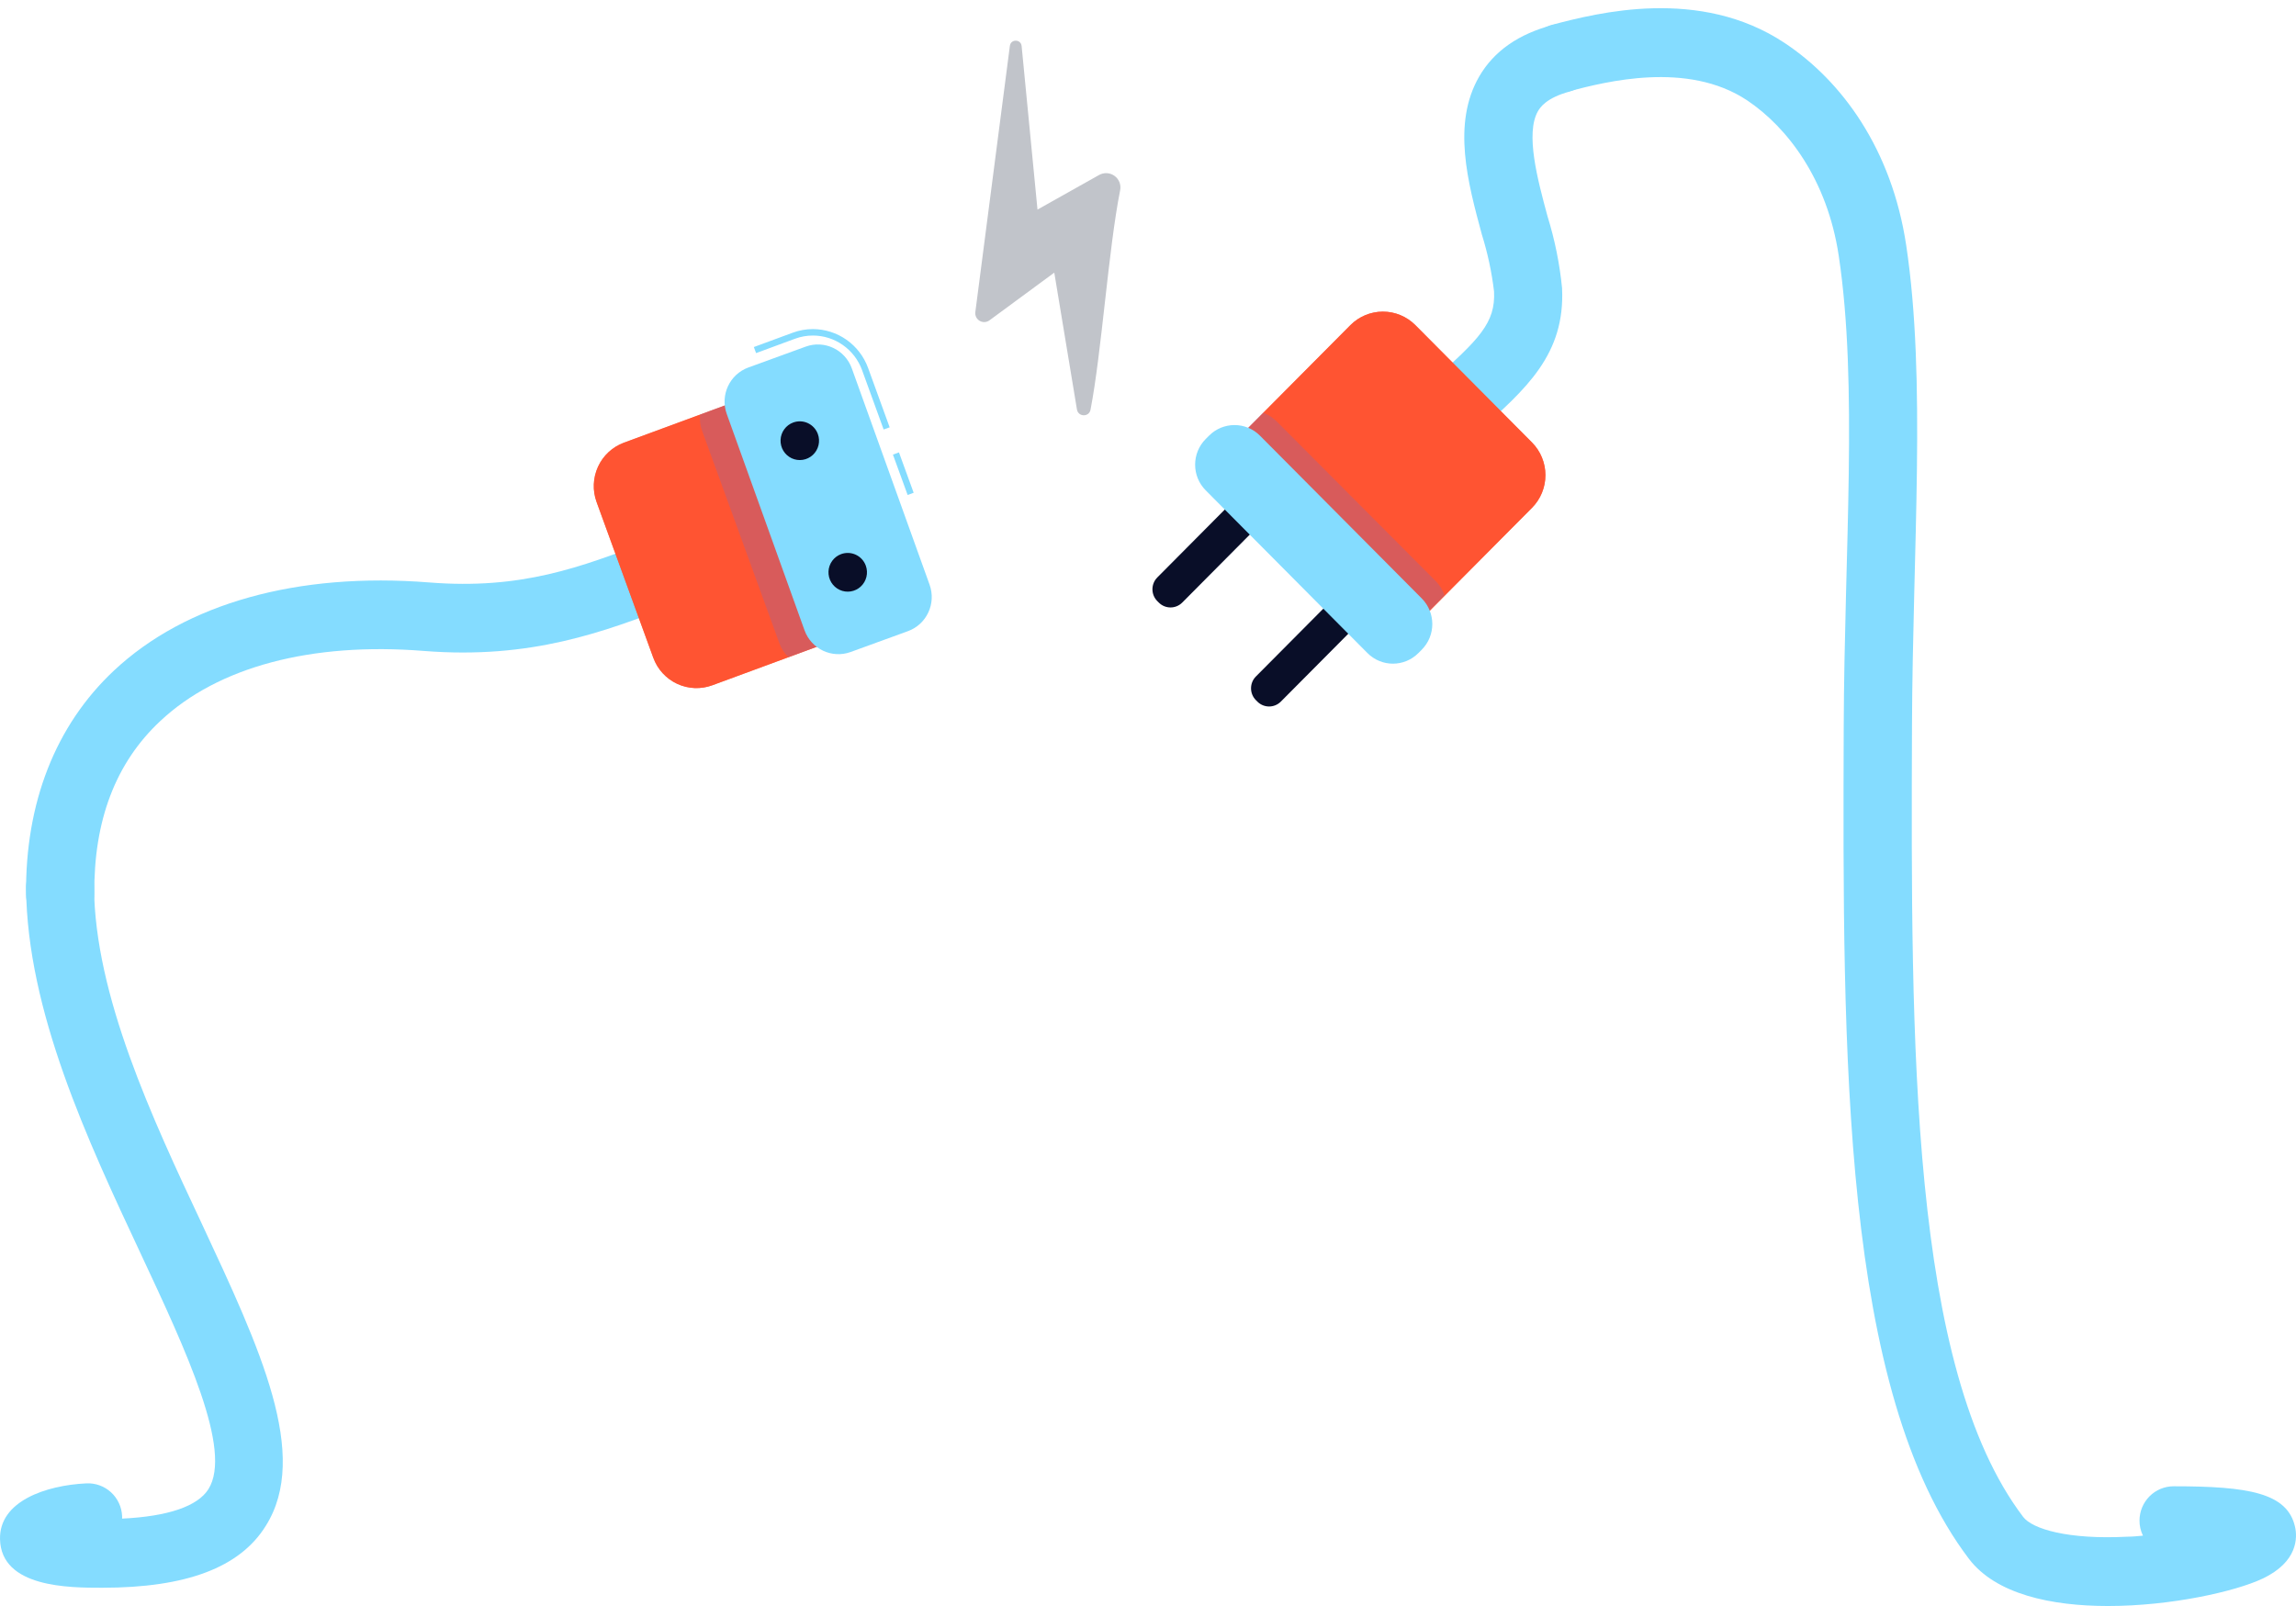 <svg width="273" height="191" viewBox="0 0 273 191" fill="none" xmlns="http://www.w3.org/2000/svg">
<path d="M12.154 188.82C8.256 188.82 0.139 188.82 0.002 183.047C-0.105 178.518 5.464 176.637 10.27 176.407C10.803 176.381 11.335 176.461 11.837 176.643C12.338 176.824 12.8 177.103 13.194 177.463C13.589 177.824 13.909 178.26 14.136 178.745C14.364 179.23 14.494 179.756 14.519 180.291V180.598C19.966 180.337 23.491 179.14 24.78 177.098C27.687 172.492 22.118 160.601 16.739 149.11C10.407 135.591 3.236 120.277 3.099 105.607C3.094 105.071 3.194 104.539 3.393 104.041C3.592 103.544 3.887 103.091 4.261 102.708C4.634 102.325 5.078 102.02 5.569 101.81C6.059 101.6 6.586 101.49 7.119 101.485C8.188 101.487 9.214 101.912 9.974 102.67C10.733 103.427 11.166 104.454 11.178 105.53C11.3 118.411 18.044 132.866 24.04 145.624C30.906 160.348 36.895 173.068 31.593 181.474C28.518 186.417 22.148 188.82 12.154 188.82Z" fill="#84DCFF"/>
<path d="M7.159 110.42C6.089 110.42 5.062 109.995 4.302 109.238C3.542 108.48 3.11 107.451 3.1 106.375C2.993 95.474 6.602 86.27 13.536 79.76C22.073 71.746 35.385 68.023 51.04 69.267C62.018 70.142 69.059 67.455 77.207 64.331C78.55 63.824 79.9 63.302 81.288 62.795C82.3 62.425 83.417 62.474 84.392 62.932C85.368 63.39 86.123 64.219 86.491 65.237C86.86 66.255 86.811 67.378 86.356 68.36C85.901 69.342 85.077 70.101 84.065 70.472C82.715 70.963 81.403 71.47 80.098 71.969C71.79 75.147 63.208 78.425 50.399 77.412C37.048 76.344 25.926 79.3 19.075 85.733C13.735 90.707 11.133 97.624 11.217 106.298C11.222 106.834 11.122 107.366 10.923 107.864C10.723 108.361 10.429 108.814 10.055 109.197C9.682 109.58 9.237 109.885 8.747 110.095C8.256 110.305 7.73 110.415 7.197 110.42H7.159Z" fill="#84DCFF"/>
<path d="M101.02 75.478L84.694 81.496C83.332 81.998 81.828 81.935 80.511 81.321C79.195 80.707 78.176 79.592 77.677 78.221L70.935 59.704C70.436 58.333 70.498 56.819 71.109 55.495C71.719 54.171 72.827 53.145 74.189 52.642L90.515 46.624L101.012 75.457L101.02 75.478Z" fill="#FF5533"/>
<path opacity="0.7" d="M101.02 75.478L84.694 81.496C83.332 81.998 81.828 81.935 80.511 81.321C79.195 80.707 78.176 79.592 77.677 78.221L70.935 59.704C70.436 58.333 70.498 56.819 71.109 55.495C71.719 54.171 72.827 53.145 74.189 52.642L90.515 46.624L101.012 75.457L101.02 75.478Z" fill="#FF5533"/>
<path opacity="0.2" d="M83.241 49.293L90.527 46.614L101.024 75.462L93.739 78.148C93.254 77.676 92.883 77.099 92.655 76.46L83.501 51.288C83.261 50.653 83.172 49.969 83.241 49.293Z" fill="#407BFF"/>
<path d="M106.888 53.799L106.172 54.063L107.92 58.864L108.636 58.6L106.888 53.799Z" fill="#84DCFF"/>
<path d="M105.066 51.074L102.495 43.996C102.054 42.796 101.258 41.76 100.215 41.029C99.172 40.297 97.931 39.905 96.659 39.904C95.936 39.902 95.217 40.03 94.538 40.28L89.9 41.992L89.633 41.271L94.279 39.559C95.041 39.278 95.847 39.135 96.659 39.137C98.088 39.14 99.481 39.583 100.653 40.406C101.824 41.23 102.717 42.394 103.212 43.742L105.783 50.82L105.066 51.074Z" fill="#84DCFF"/>
<path d="M101.145 77.538L107.958 75.058C110.184 74.248 111.336 71.776 110.531 69.536L101.284 43.812C100.478 41.572 98.022 40.413 95.796 41.223L88.983 43.703C86.757 44.513 85.606 46.985 86.411 49.225L95.658 74.95C96.463 77.189 98.92 78.348 101.145 77.538Z" fill="#84DCFF"/>
<path d="M97.247 51.619C97.402 52.047 97.428 52.511 97.321 52.954C97.214 53.397 96.978 53.798 96.645 54.106C96.311 54.414 95.894 54.616 95.447 54.685C94.999 54.755 94.541 54.689 94.13 54.497C93.72 54.304 93.375 53.993 93.14 53.604C92.906 53.214 92.791 52.763 92.811 52.308C92.831 51.852 92.985 51.413 93.253 51.046C93.521 50.679 93.891 50.4 94.317 50.245C94.887 50.037 95.515 50.065 96.064 50.322C96.613 50.58 97.039 51.046 97.247 51.619Z" fill="#090E28"/>
<path d="M102.947 67.271C103.102 67.699 103.127 68.163 103.02 68.605C102.913 69.048 102.677 69.448 102.344 69.756C102.011 70.064 101.594 70.266 101.147 70.335C100.7 70.405 100.242 70.34 99.832 70.148C99.421 69.956 99.077 69.646 98.841 69.257C98.606 68.868 98.491 68.417 98.51 67.962C98.529 67.507 98.682 67.068 98.948 66.701C99.216 66.333 99.585 66.053 100.01 65.897C100.292 65.793 100.592 65.746 100.893 65.758C101.193 65.771 101.489 65.844 101.761 65.971C102.034 66.099 102.279 66.279 102.483 66.502C102.686 66.725 102.844 66.986 102.947 67.271Z" fill="#090E28"/>
<path d="M250.654 190.992C243.933 190.992 237.326 189.603 234.122 185.396C218.956 165.437 219.093 125.29 219.223 86.439C219.299 65.521 220.94 45.754 218.628 30.401C217.27 21.35 212.525 15.14 207.734 11.931C200.624 7.203 190.859 9.743 186.686 10.826C186.166 10.972 185.622 11.012 185.087 10.944C184.551 10.877 184.035 10.702 183.567 10.431C183.1 10.16 182.69 9.798 182.364 9.365C182.037 8.933 181.799 8.44 181.664 7.914C181.529 7.388 181.5 6.84 181.578 6.303C181.656 5.766 181.839 5.249 182.118 4.784C182.397 4.319 182.765 3.915 183.201 3.594C183.636 3.274 184.131 3.045 184.657 2.919C189.867 1.56 202.089 -1.61 212.205 5.115C219.032 9.651 224.937 17.75 226.654 29.18C229.057 45.147 227.417 65.206 227.34 86.439C227.211 123.923 227.081 162.682 240.569 180.407C241.66 181.834 245.909 183.116 252.966 182.748C253.591 182.748 254.202 182.679 254.804 182.625C254.531 182.069 254.39 181.457 254.392 180.836C254.392 179.753 254.82 178.715 255.581 177.949C256.342 177.183 257.374 176.753 258.451 176.753C267.323 176.753 271.992 177.52 272.892 181.604C273.152 182.779 273.289 185.726 269.002 187.745C265.797 189.257 258.153 190.992 250.654 190.992Z" fill="#84DCFF"/>
<path d="M165.341 59.625C164.549 59.617 163.777 59.376 163.119 58.933C162.462 58.489 161.947 57.862 161.638 57.129C161.329 56.395 161.24 55.587 161.382 54.803C161.523 54.019 161.889 53.294 162.434 52.716C165.348 49.692 167.98 47.343 170.299 45.293C175.899 40.327 177.829 38.384 177.646 34.661C177.372 32.364 176.887 30.098 176.197 27.891C174.526 21.711 172.634 14.718 175.876 9.106C177.616 6.09 180.568 4.025 184.657 2.965C185.691 2.718 186.78 2.889 187.69 3.441C188.6 3.993 189.258 4.882 189.524 5.918C189.79 6.953 189.641 8.051 189.111 8.978C188.58 9.904 187.71 10.584 186.686 10.872C183.81 11.64 183.116 12.814 182.872 13.213C181.346 15.862 182.818 21.343 184.009 25.741C184.87 28.515 185.448 31.37 185.733 34.262C186.114 42.13 181.499 46.23 175.647 51.419C173.443 53.384 170.933 55.61 168.232 58.405C167.855 58.792 167.406 59.099 166.909 59.309C166.412 59.519 165.879 59.626 165.341 59.625Z" fill="#84DCFF"/>
<path d="M163.07 46.201L162.897 46.027C162.126 45.251 160.875 45.251 160.103 46.028L137.607 68.672C136.835 69.449 136.836 70.708 137.607 71.484L137.78 71.658C138.552 72.434 139.803 72.434 140.574 71.657L163.071 49.013C163.842 48.236 163.842 46.977 163.07 46.201Z" fill="#090E28"/>
<path d="M174.796 57.984L174.624 57.81C173.852 57.033 172.601 57.033 171.829 57.81L149.329 80.451C148.558 81.227 148.558 82.486 149.329 83.262L149.502 83.436C150.273 84.212 151.525 84.212 152.296 83.436L174.796 60.795C175.568 60.019 175.568 58.76 174.796 57.984Z" fill="#090E28"/>
<path d="M144.707 54.622L160.561 38.669C161.069 38.158 161.672 37.753 162.336 37.476C163 37.2 163.711 37.057 164.429 37.057C165.147 37.057 165.859 37.2 166.522 37.476C167.186 37.753 167.789 38.158 168.297 38.669L182.155 52.614C182.663 53.125 183.066 53.732 183.341 54.4C183.616 55.068 183.757 55.783 183.757 56.506C183.757 57.229 183.616 57.944 183.341 58.612C183.066 59.28 182.663 59.887 182.155 60.398L166.301 76.351L144.707 54.622Z" fill="#FF5533"/>
<path opacity="0.7" d="M144.707 54.622L160.561 38.669C161.069 38.158 161.672 37.753 162.336 37.476C163 37.2 163.711 37.057 164.429 37.057C165.147 37.057 165.859 37.2 166.522 37.476C167.186 37.753 167.789 38.158 168.297 38.669L182.155 52.614C182.663 53.125 183.066 53.732 183.341 54.4C183.616 55.068 183.757 55.783 183.757 56.506C183.757 57.229 183.616 57.944 183.341 58.612C183.066 59.28 182.663 59.887 182.155 60.398L166.301 76.351L144.707 54.622Z" fill="#FF5533"/>
<path opacity="0.2" d="M150.172 49.078L144.68 54.597L166.277 76.329L171.762 70.802C171.544 70.159 171.181 69.576 170.702 69.098L151.866 50.183C151.395 49.687 150.815 49.308 150.172 49.078Z" fill="#407BFF"/>
<path d="M143.754 51.814L143.36 52.21C141.685 53.895 141.685 56.626 143.36 58.311L162.591 77.662C164.265 79.347 166.98 79.347 168.654 77.662L169.048 77.266C170.723 75.581 170.723 72.85 169.048 71.165L149.817 51.814C148.143 50.129 145.428 50.129 143.754 51.814Z" fill="#84DCFF"/>
<path d="M129.664 48.73C130.975 42.018 131.802 29.549 133.189 22.622C133.253 22.303 133.224 21.973 133.105 21.67C132.985 21.367 132.782 21.104 132.517 20.914C132.253 20.723 131.939 20.612 131.614 20.594C131.288 20.576 130.964 20.652 130.68 20.812L123.36 24.924L121.473 5.471C121.391 4.641 120.186 4.622 120.077 5.449L115.97 37.107C115.943 37.313 115.977 37.522 116.068 37.708C116.16 37.894 116.304 38.05 116.483 38.155C116.662 38.26 116.868 38.311 117.076 38.3C117.283 38.289 117.483 38.218 117.65 38.095L125.357 32.422L128.052 48.697C128.207 49.599 129.49 49.621 129.664 48.73Z" fill="#C1C4CA"/>
</svg>
